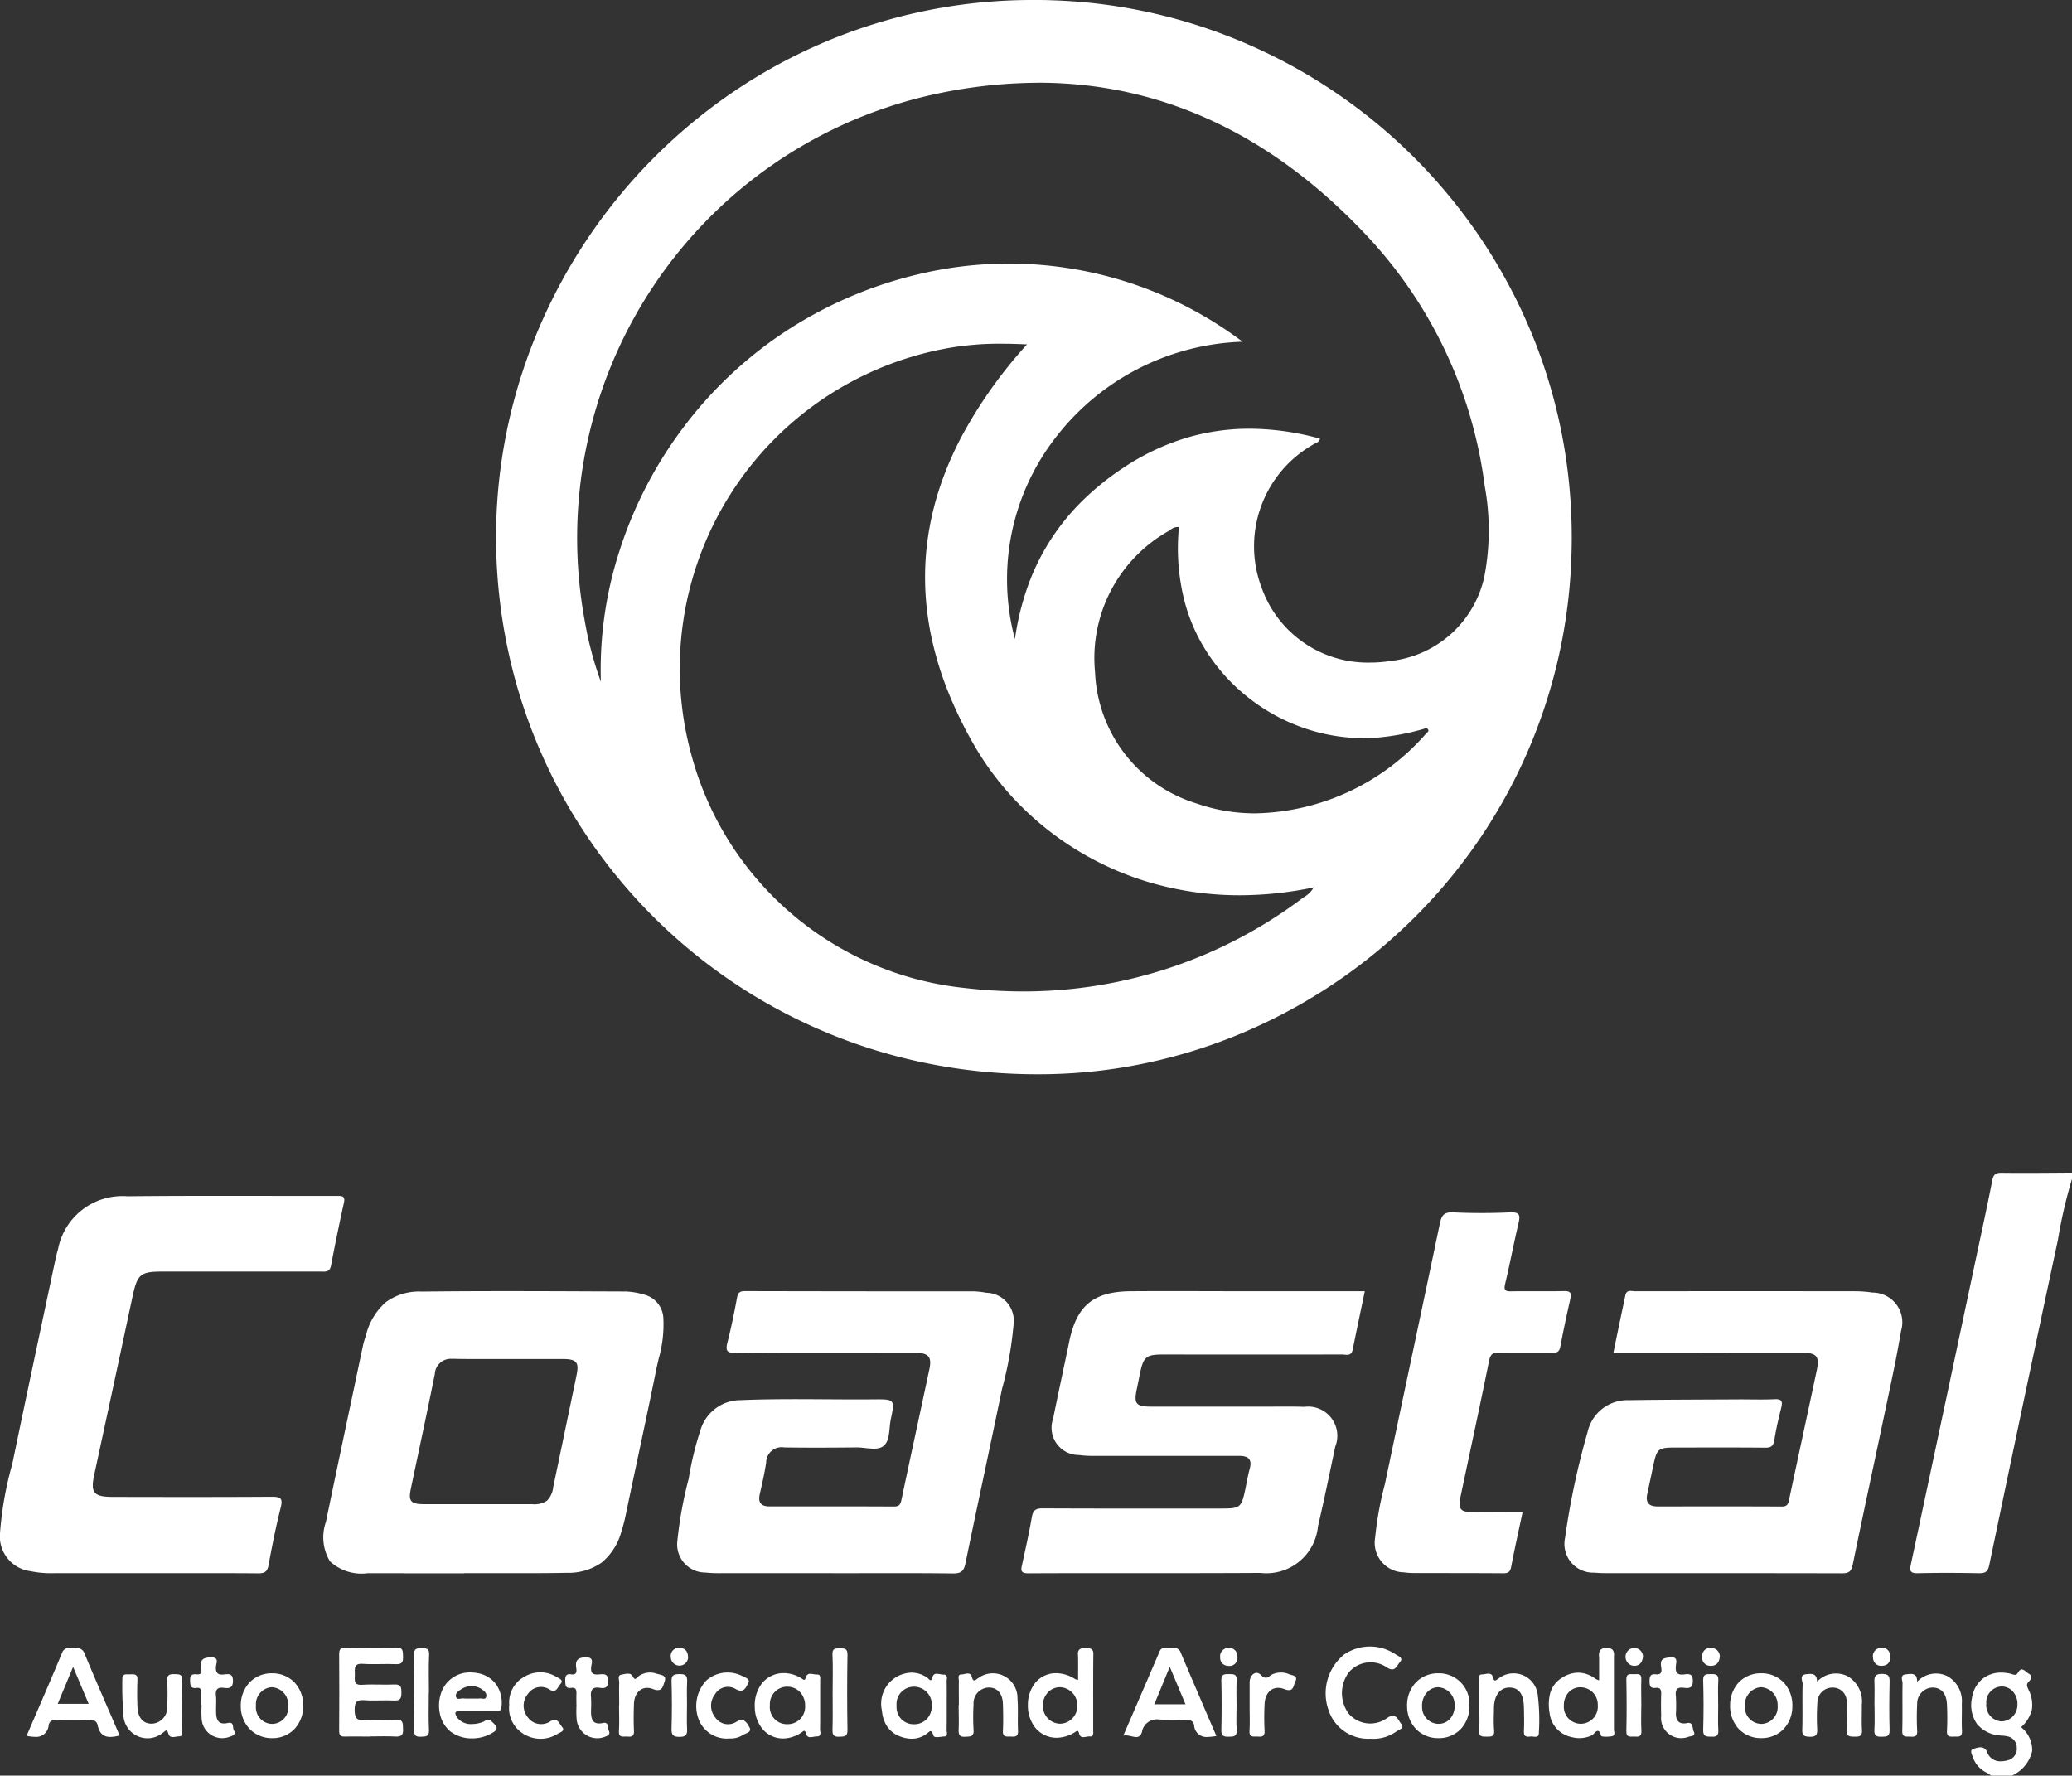 <?xml version="1.0" encoding="UTF-8"?>
<svg xmlns="http://www.w3.org/2000/svg" width="104" height="89.129" viewBox="0 0 104 89.129">
  <rect x="0" y="0" width="104" height="89.129" fill="#333333" stroke="none"/>
  <g transform="translate(-0.648 -0.526)">
    <path d="M510.521,308.9a24.252,24.252,0,0,0-.706,3.058q-1.746,8.162-3.449,16.334c-.069.327-.2.408-.517.4-1.021-.019-2.044-.025-3.065,0-.382.01-.42-.12-.35-.445q1.642-7.681,3.269-15.365c.276-1.3.56-2.6.817-3.907.058-.3.166-.387.47-.384,1.177.014,2.354,0,3.531-.007Z" transform="translate(-405.873 -249.195)" fill="#fff"></path>
    <path d="M2.041,5.331H1c-.071-.05-.147-.1-.22-.145A1.34,1.34,0,0,1,.1,4.458a1.106,1.106,0,0,0-.04-.108c-.04-.1-.086-.212-.048-.289a.166.166,0,0,1,.115-.08L.2,3.962A.977.977,0,0,1,.465,3.91a.34.34,0,0,1,.328.238.7.7,0,0,0,.686.466,1.372,1.372,0,0,0,.359-.053.588.588,0,0,0,.447-.626.574.574,0,0,0-.5-.58,1.449,1.449,0,0,0-.237-.03c-.041,0-.083-.006-.124-.011A1.612,1.612,0,0,1,.281,2.728,1.675,1.675,0,0,1,.04,1.416a1.513,1.513,0,0,1,.5-.921,1.481,1.481,0,0,1,.97-.335,2.021,2.021,0,0,1,.462.056c.026.006.053.015.079.024a.459.459,0,0,0,.139.032.163.163,0,0,0,.147-.1C2.406.056,2.471,0,2.54,0a.359.359,0,0,1,.2.11A.818.818,0,0,0,2.862.2c.095.052.146.107.156.167.015.092-.068.181-.148.267l0,0c-.113.123-.072.214-.014.341v0L2.864,1a1.671,1.671,0,0,1,.179,1.019A1.718,1.718,0,0,1,2.5,2.9a1.459,1.459,0,0,1,.557,1.2A1.786,1.786,0,0,1,2.041,5.331ZM1.53.859a.792.792,0,0,0-.775.849.817.817,0,0,0,.737.9h.041a.82.82,0,0,0,.784-.826A.929.929,0,0,0,2.081,1.1.748.748,0,0,0,1.543.859Z" transform="translate(99.591 84.324)" fill="#fff"></path>
    <path d="M27.264,53.924h-.125a27.842,27.842,0,0,1-5.482-.544,27.015,27.015,0,0,1-17-11.266,26.732,26.732,0,0,1-4.083-9.6A27.272,27.272,0,0,1,0,27.087a26.579,26.579,0,0,1,.523-5.373,26.954,26.954,0,0,1,1.56-5.076,27.3,27.3,0,0,1,9.785-12A26.7,26.7,0,0,1,27.013,0c.3,0,.585,0,.883.014A26.711,26.711,0,0,1,38.18,2.423,27.1,27.1,0,0,1,52.145,17.15a26.734,26.734,0,0,1,1.442,5.138,27.23,27.23,0,0,1,.392,5.513,26.764,26.764,0,0,1-8.358,18.716,27.2,27.2,0,0,1-8.43,5.446,26.638,26.638,0,0,1-4.839,1.457A26.07,26.07,0,0,1,27.264,53.924Zm-1.889-36.67a14.768,14.768,0,0,0-2.922.263A16.345,16.345,0,0,0,9.783,37.812,15.9,15.9,0,0,0,23.441,49.584a25.931,25.931,0,0,0,3.039.182A23.251,23.251,0,0,0,40.441,45.11l.117-.083a1.3,1.3,0,0,0,.483-.483,18.111,18.111,0,0,1-3.708.394,16.005,16.005,0,0,1-4.349-.593,15.238,15.238,0,0,1-6.76-4.009A14.66,14.66,0,0,1,24,37.41,20.911,20.911,0,0,1,22.68,34.7a16.9,16.9,0,0,1-.814-2.653,14.69,14.69,0,0,1-.325-2.6,14.007,14.007,0,0,1,.146-2.541,14.738,14.738,0,0,1,.6-2.486,16.9,16.9,0,0,1,1.039-2.432,23.139,23.139,0,0,1,3.324-4.7C26.192,17.266,25.774,17.254,25.375,17.254Zm8.815,9.2a.571.571,0,0,0-.337.138c-.024.017-.047.033-.071.048a7.319,7.319,0,0,0-3.716,7.108,7.2,7.2,0,0,0,5.082,6.578,8.872,8.872,0,0,0,2.993.5h0a11.676,11.676,0,0,0,8.555-4.02.346.346,0,0,1,.037-.034c.047-.039.1-.084.038-.168a.112.112,0,0,0-.091-.052.248.248,0,0,0-.091.025.491.491,0,0,1-.049.018,12.24,12.24,0,0,1-1.827.378,8.91,8.91,0,0,1-1.177.078,9.132,9.132,0,0,1-2.968-.5,9.517,9.517,0,0,1-2.634-1.4,9.373,9.373,0,0,1-2.073-2.147,8.893,8.893,0,0,1-1.284-2.746,10.721,10.721,0,0,1-.3-3.8A.458.458,0,0,0,34.19,26.457Zm-6.978-22.3a24.9,24.9,0,0,0-5.559.657,22.8,22.8,0,0,0-17.211,26.3,17.745,17.745,0,0,0,.818,3.11,19.378,19.378,0,0,1,.906-6.48,20.794,20.794,0,0,1,3.058-6.045,20.551,20.551,0,0,1,5.064-4.9,20.93,20.93,0,0,1,6.923-3.032,19.5,19.5,0,0,1,16.258,3.389,12.338,12.338,0,0,0-9.526,5,11.593,11.593,0,0,0-1.9,9.927,13.472,13.472,0,0,1,.645-2.647,11.348,11.348,0,0,1,2.713-4.267,13.546,13.546,0,0,1,2.046-1.66,12,12,0,0,1,3.11-1.5,11.07,11.07,0,0,1,3.263-.486,13.435,13.435,0,0,1,3.538.5.363.363,0,0,1-.232.236c-.024.011-.046.021-.068.033a5.878,5.878,0,0,0-2.628,7.223,5.653,5.653,0,0,0,5.447,3.747,6.421,6.421,0,0,0,.981-.076,5.424,5.424,0,0,0,4.739-4.2,12.273,12.273,0,0,0,.024-4.6A22.523,22.523,0,0,0,43.582,11.7C38.835,6.693,33.327,4.152,27.213,4.152Z" transform="translate(25.547 0.526)" fill="#fff"></path>
    <path d="M4.046,14.16c-.709,0-1.295,0-1.844,0a2.332,2.332,0,0,1-1.894-.6,2.333,2.333,0,0,1-.2-1.98c.481-2.328.982-4.693,1.466-6.98l0-.008v0l.39-1.845c.036-.17.09-.34.142-.5l.014-.044A3.223,3.223,0,0,1,3.115.554a2.824,2.824,0,0,1,1.8-.531C6.19.007,7.585,0,9.182,0c1.385,0,2.792.005,4.153.011l1.826.007a3.6,3.6,0,0,1,.868.144,1.281,1.281,0,0,1,1.016,1.226A6.233,6.233,0,0,1,16.807,3.4c-.041.18-.084.365-.122.548-.4,1.979-.832,3.987-1.246,5.929v0l-.3,1.432a7.33,7.33,0,0,1-.2.751,3.048,3.048,0,0,1-.988,1.562,2.9,2.9,0,0,1-1.761.518c-.6.012-1.245.018-2.028.018-.521,0-1.049,0-1.56,0h0c-.51,0-1.038,0-1.557,0v.008H4.046ZM6.447,3.4a.8.8,0,0,0-.874.761C5.3,5.519,5.008,6.9,4.726,8.23c-.118.56-.241,1.139-.361,1.713-.065.312-.056.483.032.591s.264.157.6.158c.887,0,1.8,0,2.727,0s1.84,0,2.727,0a1.153,1.153,0,0,0,.749-.172,1.131,1.131,0,0,0,.317-.689c.31-1.476.621-2.975.923-4.425l.241-1.157c.077-.368.07-.557-.024-.674S12.377,3.41,12,3.407c-.324,0-.673,0-1.1,0H9.243l-.812,0h0l-.814,0c-.436,0-.794,0-1.125-.012Z" transform="translate(16.9 65.337)" fill="#fff"></path>
    <path d="M414.058,342.725c.2-.989.4-1.935.6-2.881.065-.316.318-.206.5-.207q5.538-.007,11.076,0a5.892,5.892,0,0,1,.827.066,1.494,1.494,0,0,1,1.436,1.921c-.226,1.347-.517,2.684-.8,4.021-.539,2.573-1.1,5.142-1.627,7.718-.072.354-.209.433-.542.432-3.952-.01-7.9-.006-11.856-.008-.19,0-.382-.006-.571-.025a1.442,1.442,0,0,1-1.47-1.743,38.366,38.366,0,0,1,1.133-5.324,2.046,2.046,0,0,1,2.062-1.591c1.871-.029,3.743-.029,5.614-.04.572,0,1.145.019,1.716-.008.362-.017.4.118.326.425-.134.537-.262,1.077-.346,1.623-.048.309-.172.387-.47.384-1.473-.015-2.947-.007-4.42-.007-.97,0-1,.03-1.2.967-.093.458-.194.914-.29,1.371-.089.422.079.619.515.618,2.08,0,4.16-.007,6.24.005.256,0,.315-.106.36-.319.462-2.183.939-4.363,1.4-6.547.14-.669-.024-.849-.711-.85q-4.446-.005-8.892,0Z" transform="translate(-332.428 -274.294)" fill="#fff"></path>
    <path d="M186.361,353.829q-2.807,0-5.615,0a6.911,6.911,0,0,1-.779-.032,1.415,1.415,0,0,1-1.406-1.6,20.145,20.145,0,0,1,.568-3.11,15.692,15.692,0,0,1,.584-2.417,2.1,2.1,0,0,1,2.007-1.527c2.234-.095,4.47-.02,6.7-.04,1.054-.009,1.062,0,.851,1.009-.095.454-.029,1.048-.351,1.32s-.9.079-1.358.083c-1.213.012-2.426.019-3.639,0a.778.778,0,0,0-.907.76c-.077.53-.2,1.053-.318,1.576-.1.427.056.625.494.625,2.08,0,4.159-.006,6.239.006.281,0,.332-.123.381-.359.459-2.183.936-4.362,1.4-6.544.129-.608-.048-.81-.707-.811-3,0-6-.013-8.994.01-.464,0-.546-.109-.437-.536.188-.737.342-1.483.479-2.231.047-.257.137-.342.4-.341q5.745.013,11.49.012a4.072,4.072,0,0,1,.619.07,1.412,1.412,0,0,1,1.37,1.628,18.252,18.252,0,0,1-.579,3.213c-.6,2.914-1.234,5.82-1.831,8.734-.081.4-.22.52-.633.515-2.01-.025-4.02-.011-6.031-.011" transform="translate(-143.913 -274.334)" fill="#fff"></path>
    <path d="M8.153,333.584c-1.595,0-3.19,0-4.784,0a5.093,5.093,0,0,1-1.188-.1,1.759,1.759,0,0,1-1.532-1.917,17.438,17.438,0,0,1,.617-3.468c.707-3.422,1.439-6.839,2.163-10.257.036-.169.077-.337.128-.5a3.289,3.289,0,0,1,3.484-2.678c3.518-.038,7.038-.011,10.557-.018.264,0,.38.037.312.345-.23,1.047-.448,2.1-.647,3.152-.068.358-.307.3-.543.3H8.867c-1.194,0-1.323.116-1.577,1.307q-.948,4.441-1.909,8.879c-.2.91-.034,1.122.914,1.124,2.67.005,5.339.011,8.009-.007.459,0,.546.1.432.551-.241.955-.431,1.924-.611,2.894-.06.324-.2.4-.511.4-1.82-.015-3.64-.007-5.46-.007" transform="translate(0 -254.089)" fill="#fff"></path>
    <path d="M286.157,339.679c-.211,1.012-.416,1.974-.609,2.938-.07.348-.333.239-.535.239q-4.446.008-8.891,0c-.971,0-1.073.085-1.269,1.044-.045.22-.087.441-.134.661-.168.778-.059.913.756.913h5.772c.624,0,1.248-.013,1.872.009a1.466,1.466,0,0,1,1.553,2c-.281,1.337-.557,2.676-.867,4.006a2.6,2.6,0,0,1-2.894,2.332c-3.882.024-7.765,0-11.647.019-.39,0-.371-.156-.31-.433.174-.794.351-1.588.49-2.389.059-.337.189-.44.534-.439,3.016.015,6.031.009,9.047.008.857,0,.939-.066,1.116-.883.08-.372.14-.75.24-1.116.131-.477-.079-.643-.52-.642h-3.224c-1.369,0-2.738,0-4.108,0a5.649,5.649,0,0,1-.725-.045,1.368,1.368,0,0,1-1.291-1.827c.17-.848.352-1.693.53-2.54.089-.423.182-.845.266-1.269.369-1.857,1.213-2.57,3.116-2.584,1.941-.014,3.882,0,5.824,0h5.908" transform="translate(-217.005 -274.339)" fill="#fff"></path>
    <path d="M369.21,334.024c-.2.947-.4,1.839-.571,2.738-.049.262-.151.333-.4.331-1.507-.011-3.014-.008-4.52-.012a3.4,3.4,0,0,1-.466-.034,1.485,1.485,0,0,1-1.445-1.733,16.868,16.868,0,0,1,.492-2.7c.914-4.365,1.849-8.725,2.761-13.09.084-.4.212-.567.662-.546.951.044,1.906.044,2.857,0,.5-.023.518.153.423.554-.238,1.009-.428,2.029-.67,3.037-.079.332.023.375.314.371.883-.014,1.767.009,2.65-.012.33-.008.372.112.31.392-.177.793-.352,1.587-.5,2.385-.049.267-.166.33-.415.327-.883-.012-1.767.005-2.65-.01-.3-.005-.442.048-.511.394-.465,2.3-.965,4.6-1.45,6.9-.111.529.017.7.566.706.846.014,1.692,0,2.568,0" transform="translate(-292.139 -257.594)" fill="#fff"></path>
    <path d="M91.268,437.815c-.415,0-.831-.012-1.246,0-.23.009-.292-.072-.291-.3q.014-1.92,0-3.84c0-.251.08-.328.328-.324.848.012,1.7.02,2.544,0,.358-.009.321.195.333.429.014.268-.031.414-.357.4-.552-.026-1.109.023-1.66-.016-.454-.033-.408.235-.4.518.011.257-.107.568.375.534.534-.039,1.073.011,1.608-.016.334-.017.353.144.354.4s-.028.422-.358.405c-.5-.026-1.005.021-1.5-.016-.4-.029-.488.1-.49.487,0,.408.106.541.518.511.517-.037,1.039.015,1.556-.016.394-.024.339.212.355.458.019.286-.065.4-.371.384-.431-.025-.865-.006-1.3-.006" transform="translate(-72.059 -350.119)" fill="#fff"></path>
    <path d="M.647,4.483A1.147,1.147,0,0,1,.4,4.442l-.007,0A1.229,1.229,0,0,0,.12,4.4.411.411,0,0,0,0,4.415L.488,3.283l.007-.016c.433-1,.88-2.04,1.32-3.067A.287.287,0,0,1,2.11,0a1.255,1.255,0,0,1,.131.009,1.261,1.261,0,0,0,.131.009A.422.422,0,0,0,2.448.013a.561.561,0,0,1,.1-.01.355.355,0,0,1,.341.26c.435,1.031.867,2.034,1.323,3.1l.459,1.067a2.515,2.515,0,0,1-.438.048.615.615,0,0,1-.678-.588c-.042-.234-.216-.266-.381-.266H3.128l-.112,0h0c-.178.006-.363.013-.544.013s-.339-.007-.484-.02C1.9,3.608,1.825,3.6,1.757,3.6a.752.752,0,0,0-.819.625C.888,4.4.8,4.483.647,4.483ZM2.331.957,1.8,2.251l-.243.589H3.122l-.335-.8L2.331.957Z" transform="translate(57.03 83.236)" fill="#fff"></path>
    <path d="M4.2,4.473c-.345,0-.545-.183-.63-.575a.335.335,0,0,0-.386-.285H3.151c-.249.007-.512.01-.784.01s-.53,0-.826-.009H1.507c-.178,0-.349.032-.4.266a.624.624,0,0,1-.681.589A2.265,2.265,0,0,1,0,4.418C.161,4.042.324,3.664.482,3.3l.005-.012c.448-1.04.872-2.023,1.293-3.034A.364.364,0,0,1,2.176.006H2.3c.032,0,.058,0,.082,0s.07,0,.1,0A.409.409,0,0,1,2.91.292c.422,1.015.866,2.045,1.3,3.04.142.329.3.7.459,1.067A1.908,1.908,0,0,1,4.2,4.473ZM2.334.956l-.22.53L1.562,2.813H3.116L2.334.956Z" transform="translate(1.983 83.241)" fill="#fff"></path>
    <path d="M1.438,4.489A1.368,1.368,0,0,1,.351,3.96,1.8,1.8,0,0,1,0,2.811,1.737,1.737,0,0,1,.4,1.695a1.349,1.349,0,0,1,1.016-.448,1.8,1.8,0,0,1,.959.3.2.2,0,0,0,.068.02l.077.017c0-.138,0-.273,0-.4,0-.3.006-.59-.008-.877a.309.309,0,0,1,.06-.235A.284.284,0,0,1,2.793,0l.076,0,.062,0H3A.3.3,0,0,1,3.22.062.311.311,0,0,1,3.284.29c-.009.9-.008,1.805-.007,2.686,0,.376,0,.765,0,1.153,0,.014,0,.03,0,.045a.309.309,0,0,1-.042.214.131.131,0,0,1-.1.035l-.039,0-.035,0a.792.792,0,0,0-.139.018h0a.805.805,0,0,1-.144.018c-.109,0-.173-.054-.205-.176-.026-.1-.052-.139-.088-.139a.205.205,0,0,0-.093.045l-.05.032A1.749,1.749,0,0,1,1.438,4.489ZM1.6,1.952H1.6a.825.825,0,0,0-.587.253.939.939,0,0,0-.26.679.883.883,0,0,0,.859.9h.019a.885.885,0,0,0,.849-.927A.9.9,0,0,0,1.6,1.952Z" transform="translate(52.242 83.266)" fill="#fff"></path>
    <path d="M1.526,4.521a1.5,1.5,0,0,1-.38-.051A1.392,1.392,0,0,1,.037,3.249a2.326,2.326,0,0,1,.028-.976A1.32,1.32,0,0,1,.647,1.5a1.512,1.512,0,0,1,.824-.266,1.463,1.463,0,0,1,.869.308.417.417,0,0,0,.094.045l.09.037c0-.131,0-.256,0-.377,0-.267,0-.519,0-.77V.451A.493.493,0,0,1,2.589.089.424.424,0,0,1,2.9,0h0a.408.408,0,0,1,.3.086A.42.42,0,0,1,3.268.4c0,.032,0,.064,0,.1q0,.523,0,1.047v0c0,.828,0,1.685,0,2.528a.631.631,0,0,0,.01.095c.017.106.035.227-.111.255a1.73,1.73,0,0,1-.3.025c-.142,0-.231-.016-.239-.044-.048-.166-.1-.246-.172-.246s-.121.06-.18.119a.5.5,0,0,1-.116.1A1.437,1.437,0,0,1,1.526,4.521Zm.066-2.553a.8.8,0,0,0-.581.237.951.951,0,0,0-.257.688A.853.853,0,0,0,1.6,3.8H1.61a.86.86,0,0,0,.847-.92.872.872,0,0,0-.863-.911Z" transform="translate(78.389 83.253)" fill="#fff"></path>
    <path d="M351.163,437.653a2.092,2.092,0,0,1-2.148-1.466,2.508,2.508,0,0,1,.792-2.758,2.3,2.3,0,0,1,2.58-.011c.122.088.429.169.216.4-.147.157-.23.525-.636.268a1.433,1.433,0,0,0-1.922.236,1.743,1.743,0,0,0-.011,2.072,1.435,1.435,0,0,0,1.926.226c.457-.313.552.1.711.285.2.227-.122.3-.245.39a1.975,1.975,0,0,1-1.264.362" transform="translate(-281.694 -349.852)" fill="#fff"></path>
    <path d="M1.421,3.281A1.356,1.356,0,0,1,.406,2.827,1.773,1.773,0,0,1,0,1.68,1.8,1.8,0,0,1,.361.513,1.4,1.4,0,0,1,1.458,0a1.674,1.674,0,0,1,.868.253l.059.038a.2.2,0,0,0,.094.046c.037,0,.066-.044.1-.158A.2.2,0,0,1,2.791.035a1.038,1.038,0,0,1,.161.018h0A1.013,1.013,0,0,0,3.109.07h.028A.147.147,0,0,1,3.25.109a.272.272,0,0,1,.033.2c0,.026,0,.05,0,.072,0,.3,0,.6,0,.9v0q0,.172,0,.345c0,.113,0,.232,0,.336,0,.281,0,.572-.006.858a.651.651,0,0,0,.008.1.272.272,0,0,1-.023.211.173.173,0,0,1-.137.046H3.116a.977.977,0,0,0-.157.019,1.033,1.033,0,0,1-.165.019.194.194,0,0,1-.212-.154c-.032-.116-.06-.163-.1-.163a.18.18,0,0,0-.088.048c-.019.015-.04.031-.065.046A1.69,1.69,0,0,1,1.421,3.281Zm.221-2.6a.874.874,0,0,0-.882.931.857.857,0,0,0,.864.952h.019a.873.873,0,0,0,.884-.922.976.976,0,0,0-.266-.7A.855.855,0,0,0,1.654.684Z" transform="translate(38.532 84.51)" fill="#fff"></path>
    <path d="M1.511,3.319a1.66,1.66,0,0,1-.542-.1,1.346,1.346,0,0,1-.682-.5,1.666,1.666,0,0,1-.27-.8A1.56,1.56,0,0,1,.693.248,1.591,1.591,0,0,1,1.51,0,1.381,1.381,0,0,1,2.3.264a.469.469,0,0,1,.059.053c.033.033.065.065.1.065s.071-.053.1-.166A.19.19,0,0,1,2.768.059a.99.99,0,0,1,.158.018h.005A.941.941,0,0,0,3.08.1h.036a.163.163,0,0,1,.128.044A.276.276,0,0,1,3.27.349a.71.71,0,0,0-.007.094c.008.3.007.6.005.9,0,.1,0,.228,0,.349s0,.232,0,.327h0c0,.284,0,.577-.005.866a.587.587,0,0,0,.007.087.246.246,0,0,1-.02.187.164.164,0,0,1-.123.048c-.041,0-.088.008-.137.014a1.811,1.811,0,0,1-.209.018c-.111,0-.17-.027-.186-.084C2.554,3,2.514,2.94,2.463,2.94s-.084.036-.141.081l-.068.052A1.234,1.234,0,0,1,1.511,3.319ZM1.634.708h-.02a.871.871,0,0,0-.863.96.854.854,0,0,0,.884.923h.009a.863.863,0,0,0,.617-.256.959.959,0,0,0,.259-.695A.9.9,0,0,0,1.634.708Z" transform="translate(44.9 84.485)" fill="#fff"></path>
    <path d="M1.657,3.31A1.763,1.763,0,0,1,.569,2.963a1.549,1.549,0,0,1-.513-.838A1.945,1.945,0,0,1,.094,1.065,1.514,1.514,0,0,1,1.579,0a1.907,1.907,0,0,1,.372.038A1.448,1.448,0,0,1,2.865.6,1.609,1.609,0,0,1,3.14,1.675c-.013.181-.054.273-.243.273H2.87c-.112,0-.231-.007-.378-.007l-.283,0h0l-.273,0H1.392c-.131,0-.239,0-.341,0H1.029c-.112,0-.178.022-.2.067s0,.127.076.249a.863.863,0,0,0,.748.334,1.54,1.54,0,0,0,.535-.1.67.67,0,0,0,.1-.05.362.362,0,0,1,.176-.065.27.27,0,0,1,.18.086c.163.15.255.256.244.351s-.094.157-.3.27A1.94,1.94,0,0,1,1.657,3.31ZM1.635.684A1.009,1.009,0,0,0,1.08.866c-.151.1-.282.212-.224.369a.129.129,0,0,0,.138.09.684.684,0,0,0,.1-.01.709.709,0,0,1,.1-.01l.033,0a.976.976,0,0,0,.14.009l.112,0,.112,0,.139,0h0l.14,0c.073,0,.132,0,.187-.008h.019a.587.587,0,0,1,.079.008h0a.6.6,0,0,0,.084.008.119.119,0,0,0,.129-.1c.044-.149-.074-.271-.18-.348A.947.947,0,0,0,1.635.684Z" transform="translate(22.685 84.476)" fill="#fff"></path>
    <path d="M1.563,3.256H1.54A1.528,1.528,0,0,1,.424,2.784,1.692,1.692,0,0,1,0,1.6,1.662,1.662,0,0,1,.443.449,1.531,1.531,0,0,1,1.556,0h.03A1.54,1.54,0,0,1,2.7.474a1.682,1.682,0,0,1,.424,1.177,1.661,1.661,0,0,1-.446,1.156A1.541,1.541,0,0,1,1.563,3.256ZM1.558.7H1.524a.883.883,0,0,0-.783.935.842.842,0,0,0,.821.906H1.6a.843.843,0,0,0,.785-.919A.887.887,0,0,0,1.558.7Z" transform="translate(87.488 84.518)" fill="#fff"></path>
    <path d="M1.571,3.256h0A1.547,1.547,0,0,1,.459,2.809,1.656,1.656,0,0,1,0,1.614,1.673,1.673,0,0,1,.44.461,1.53,1.53,0,0,1,1.543,0h.021A1.549,1.549,0,0,1,2.689.451a1.663,1.663,0,0,1,.444,1.163,1.671,1.671,0,0,1-.455,1.2A1.521,1.521,0,0,1,1.571,3.256ZM1.566.7H1.538a.854.854,0,0,0-.776.929.826.826,0,0,0,.807.911H1.6a.82.82,0,0,0,.779-.914A.869.869,0,0,0,1.566.7Z" transform="translate(12.734 84.519)" fill="#fff"></path>
    <path d="M1.567,3.256A1.539,1.539,0,0,1,.448,2.8,1.672,1.672,0,0,1,0,1.641,1.659,1.659,0,0,1,.454.444,1.534,1.534,0,0,1,1.553,0H1.56A1.527,1.527,0,0,1,3.127,1.613,1.669,1.669,0,0,1,2.7,2.793a1.509,1.509,0,0,1-1.118.463ZM1.563.7H1.539A.771.771,0,0,0,1,.955a.99.99,0,0,0-.248.72.837.837,0,0,0,.818.863h.025a.767.767,0,0,0,.555-.248.968.968,0,0,0,.234-.716A.873.873,0,0,0,1.563.7Z" transform="translate(71.275 84.519)" fill="#fff"></path>
    <path d="M474.654,440.5a1.307,1.307,0,0,1,1.526-.278,1.471,1.471,0,0,1,.72,1.451c.008.415-.018.832.008,1.246.019.3-.105.348-.363.342s-.431,0-.409-.348c.029-.448.011-.9,0-1.35a.688.688,0,0,0-.676-.765.752.752,0,0,0-.789.733,11.232,11.232,0,0,0-.01,1.349c.012.284-.06.391-.365.385-.277-.005-.394-.051-.384-.364.024-.761-.005-1.524.018-2.285,0-.161-.184-.452.175-.49.257-.027.545-.066.549.374" transform="translate(-382.802 -355.56)" fill="#fff"></path>
    <path d="M35.8,441.92c0,.381.01.762-.006,1.142-.005.128.105.356-.146.359-.181,0-.456.141-.534-.139s-.168-.107-.27-.047a1.21,1.21,0,0,1-1.986-.911,16.835,16.835,0,0,1-.054-1.76c-.012-.32.209-.247.388-.256.2-.01.382-.027.37.275-.018.449-.018.9,0,1.349.023.556.278.847.709.853a.808.808,0,0,0,.785-.86,12.77,12.77,0,0,0,0-1.3c-.017-.3.127-.332.371-.327s.4.006.379.321c-.026.431-.006.865-.006,1.3" transform="translate(-26.015 -355.736)" fill="#fff"></path>
    <path d="M500.908,440.518a1.289,1.289,0,0,1,1.528-.293,1.438,1.438,0,0,1,.724,1.394c.012.449-.015.9.009,1.349.018.346-.2.283-.4.291s-.369.015-.354-.283c.023-.448.021-.9,0-1.348-.026-.54-.3-.837-.732-.831a.8.8,0,0,0-.763.828,12.639,12.639,0,0,0,0,1.348c.015.291-.138.3-.348.287s-.41.054-.4-.291c.022-.795,0-1.591.014-2.386,0-.154-.148-.421.166-.45.254-.023.579-.11.564.386" transform="translate(-404.043 -355.561)" fill="#fff"></path>
    <path d="M389.181,441.681c0-.4-.006-.8,0-1.193,0-.118-.08-.323.138-.319.183,0,.463-.148.537.134s.157.149.293.066a1.222,1.222,0,0,1,1.963.849,10.144,10.144,0,0,1,.054,1.862c.008.332-.265.183-.424.206-.181.026-.339.015-.327-.253.018-.4.009-.8,0-1.193-.01-.676-.242-1-.71-1.011s-.785.372-.793,1.009c-.005.38-.026.763.007,1.14.028.328-.153.314-.375.314s-.4.013-.377-.316c.033-.43.008-.864.008-1.3" transform="translate(-314.277 -355.593)" fill="#fff"></path>
    <path d="M252.459,441.7c0-.4-.007-.8,0-1.194,0-.12-.082-.329.125-.329.176,0,.448-.168.529.131s.192.126.315.055a1.236,1.236,0,0,1,1.972,1.03c.044.533,0,1.073.028,1.608.014.284-.127.312-.345.294-.192-.016-.43.073-.413-.282.021-.449.014-.9,0-1.349-.015-.536-.286-.838-.72-.83a.785.785,0,0,0-.754.829,11.165,11.165,0,0,0,0,1.3c.027.355-.172.324-.411.341-.287.02-.349-.1-.337-.355.018-.414,0-.831,0-1.246" transform="translate(-203.682 -355.599)" fill="#fff"></path>
    <path d="M149.7,438.237c0-.173-.006-.346,0-.519.008-.189,0-.359-.261-.324-.281.038-.293-.128-.3-.346s.025-.379.3-.336.28-.137.252-.318c-.056-.368.065-.524.464-.536.464-.014.3.311.284.492-.035.377.171.388.435.362s.418,0,.418.34-.17.377-.419.338c-.389-.06-.475.13-.44.47a6.667,6.667,0,0,1,0,.675c0,.408.055.737.615.618.282-.06.206.244.278.388s.009.235-.162.293a1.04,1.04,0,0,1-1.453-.872,5.333,5.333,0,0,1-.005-.725H149.7" transform="translate(-120.12 -352.141)" fill="#fff"></path>
    <path d="M185.178,443.152a1.51,1.51,0,0,1-1.506-.941,1.877,1.877,0,0,1,.377-1.972,1.617,1.617,0,0,1,1.79-.229c.142.079.435.147.315.359-.1.185-.214.538-.622.306a.755.755,0,0,0-1.051.259.928.928,0,0,0,.015,1.159.774.774,0,0,0,1.067.215c.385-.23.526.074.641.265.16.265-.173.308-.316.4a1.139,1.139,0,0,1-.71.174" transform="translate(-147.947 -355.359)" fill="#fff"></path>
    <path d="M134.407,441.441a1.469,1.469,0,0,1,.786-1.433,1.54,1.54,0,0,1,1.586.024c.121.074.392.154.186.37-.127.134-.189.458-.514.277a.788.788,0,0,0-1.108.207.915.915,0,0,0-.014,1.16.827.827,0,0,0,1.161.2c.35-.192.428.141.559.285.2.217-.1.284-.208.353a1.6,1.6,0,0,1-1.68.029,1.508,1.508,0,0,1-.755-1.475" transform="translate(-108.198 -355.33)" fill="#fff"></path>
    <path d="M435.758,439.161c.358-.082.279.242.357.407.119.253-.105.235-.242.27a1.011,1.011,0,0,1-1.387-1.051c-.012-.363-.011-.727,0-1.09.007-.213-.046-.338-.284-.307-.275.036-.3-.123-.3-.345s.041-.369.309-.337c.355.043.294-.227.268-.411-.055-.383.164-.407.454-.439.412-.044.307.242.289.431-.031.336.077.471.422.424.226-.031.426-.045.431.319,0,.383-.2.386-.453.354-.315-.04-.437.066-.4.394a7.5,7.5,0,0,1,.005.882c-.006.364.139.561.536.5" transform="translate(-350.458 -352.138)" fill="#fff"></path>
    <path d="M51.139,438.266c0-.19,0-.38,0-.57.006-.17,0-.324-.236-.292-.313.043-.312-.146-.322-.376-.012-.264.1-.334.333-.308.3.033.239-.2.217-.347-.062-.407.137-.5.5-.505.432-.01.257.3.247.467-.021.34.116.425.421.39.226-.026.43-.049.434.317s-.191.392-.453.358c-.32-.042-.438.08-.4.4.026.257,0,.518.006.777,0,.4.089.7.6.584.316-.071.218.234.293.368.1.176,0,.262-.191.318a1.036,1.036,0,0,1-1.428-.91,5.689,5.689,0,0,1,0-.673h-.009" transform="translate(-40.392 -352.149)" fill="#fff"></path>
    <path d="M328.843,441.5c0-.38,0-.759,0-1.138s.316-.631.557-.383c.308.316.416.033.608-.035a1.051,1.051,0,0,1,.808,0c.152.069.484.061.317.378-.1.195-.068.56-.54.377-.561-.217-.97.126-1,.749-.022.447-.023.9,0,1.345.015.292-.14.3-.349.286s-.426.066-.407-.285c.023-.43.006-.862.006-1.293" transform="translate(-265.472 -355.383)" fill="#fff"></path>
    <path d="M163.217,441.507c0-.381-.01-.762,0-1.142.005-.137-.1-.356.11-.394.185-.033.462-.127.569.083.125.244.174.084.271.012a.981.981,0,0,1,.935-.142c.188.064.521.052.394.394-.085.231-.11.56-.582.376-.532-.208-.936.151-.956.746-.015.449-.021.9,0,1.349.015.286-.127.31-.343.29-.188-.017-.429.085-.41-.276.024-.431.006-.865.006-1.3" transform="translate(-131.49 -355.383)" fill="#fff"></path>
    <path d="M110.125,435.735c0,.622-.022,1.244.009,1.864.017.346-.16.33-.4.341-.27.012-.35-.068-.347-.344.015-1.26.02-2.521,0-3.781-.006-.331.158-.312.379-.313s.391-.013.375.316c-.031.637-.009,1.277-.009,1.916" transform="translate(-87.954 -350.237)" fill="#fff"></path>
    <path d="M219.3,435.676c0-.621.022-1.243-.009-1.863-.016-.333.161-.309.38-.312s.38,0,.374.32q-.033,1.889,0,3.778c.006.349-.166.326-.408.339-.274.014-.352-.078-.344-.347.019-.638.006-1.277.006-1.915" transform="translate(-176.859 -350.234)" fill="#fff"></path>
    <path d="M177.805,441.806c0,.4-.016.8.005,1.195.015.286-.065.39-.37.392s-.421-.074-.411-.4q.037-1.194,0-2.389c-.01-.324.129-.358.4-.363.288-.006.4.072.384.376-.024.4-.006.8-.006,1.195" transform="translate(-142.675 -355.682)" fill="#fff"></path>
    <path d="M322.2,441.875c0,.4-.023.8.007,1.192.026.35-.169.335-.412.341s-.366-.048-.358-.338q.03-1.244,0-2.489c-.007-.315.152-.32.383-.317s.406-.009.387.314c-.025.431-.006.864-.006,1.3" transform="translate(-259.486 -355.705)" fill="#fff"></path>
    <path d="M428.57,441.879c0,.415-.018.831.006,1.244.017.29-.136.3-.347.287-.19-.015-.416.079-.408-.278.021-.864.017-1.728,0-2.592-.006-.315.188-.266.373-.263s.392-.067.379.254c-.018.449,0,.9,0,1.348" transform="translate(-345.541 -355.712)" fill="#fff"></path>
    <path d="M448.751,441.825c0,.414-.018.83.006,1.243.017.285-.092.349-.354.34-.247-.009-.417,0-.406-.344.026-.828.023-1.658,0-2.487-.008-.32.156-.312.382-.315s.4.007.377.319c-.025.413-.006.829-.006,1.243" transform="translate(-361.861 -355.704)" fill="#fff"></path>
    <path d="M492.946,441.785c0-.38.014-.761,0-1.14-.014-.284.02-.434.377-.432s.39.135.384.428c-.017.794-.025,1.59,0,2.384.012.349-.165.336-.409.343s-.373-.051-.355-.339c.026-.413.007-.829.007-1.243" transform="translate(-398.214 -355.664)" fill="#fff"></path>
    <path d="M428.392,433.8c-.027.289-.156.474-.45.477a.452.452,0,0,1-.03-.9.444.444,0,0,1,.48.426" transform="translate(-345.277 -350.131)" fill="#fff"></path>
    <path d="M448.632,433.826c-.031.294-.175.466-.465.456a.409.409,0,0,1-.418-.48.4.4,0,0,1,.429-.421.433.433,0,0,1,.454.445" transform="translate(-361.661 -350.138)" fill="#fff"></path>
    <path d="M493.482,433.828c-.009.267-.134.452-.43.457a.4.4,0,0,1-.443-.4.413.413,0,0,1,.4-.5c.277-.023.446.139.471.44" transform="translate(-397.946 -350.142)" fill="#fff"></path>
    <path d="M322.008,433.9a.4.4,0,0,1-.461.393.4.4,0,0,1-.407-.436.408.408,0,0,1,.438-.46c.275,0,.435.172.43.5" transform="translate(-259.247 -350.147)" fill="#fff"></path>
    <path d="M177.7,433.912a.435.435,0,0,1-.865-.065.4.4,0,0,1,.44-.455c.273,0,.435.176.426.519" transform="translate(-142.517 -350.147)" fill="#fff"></path>
  </g>
</svg>
